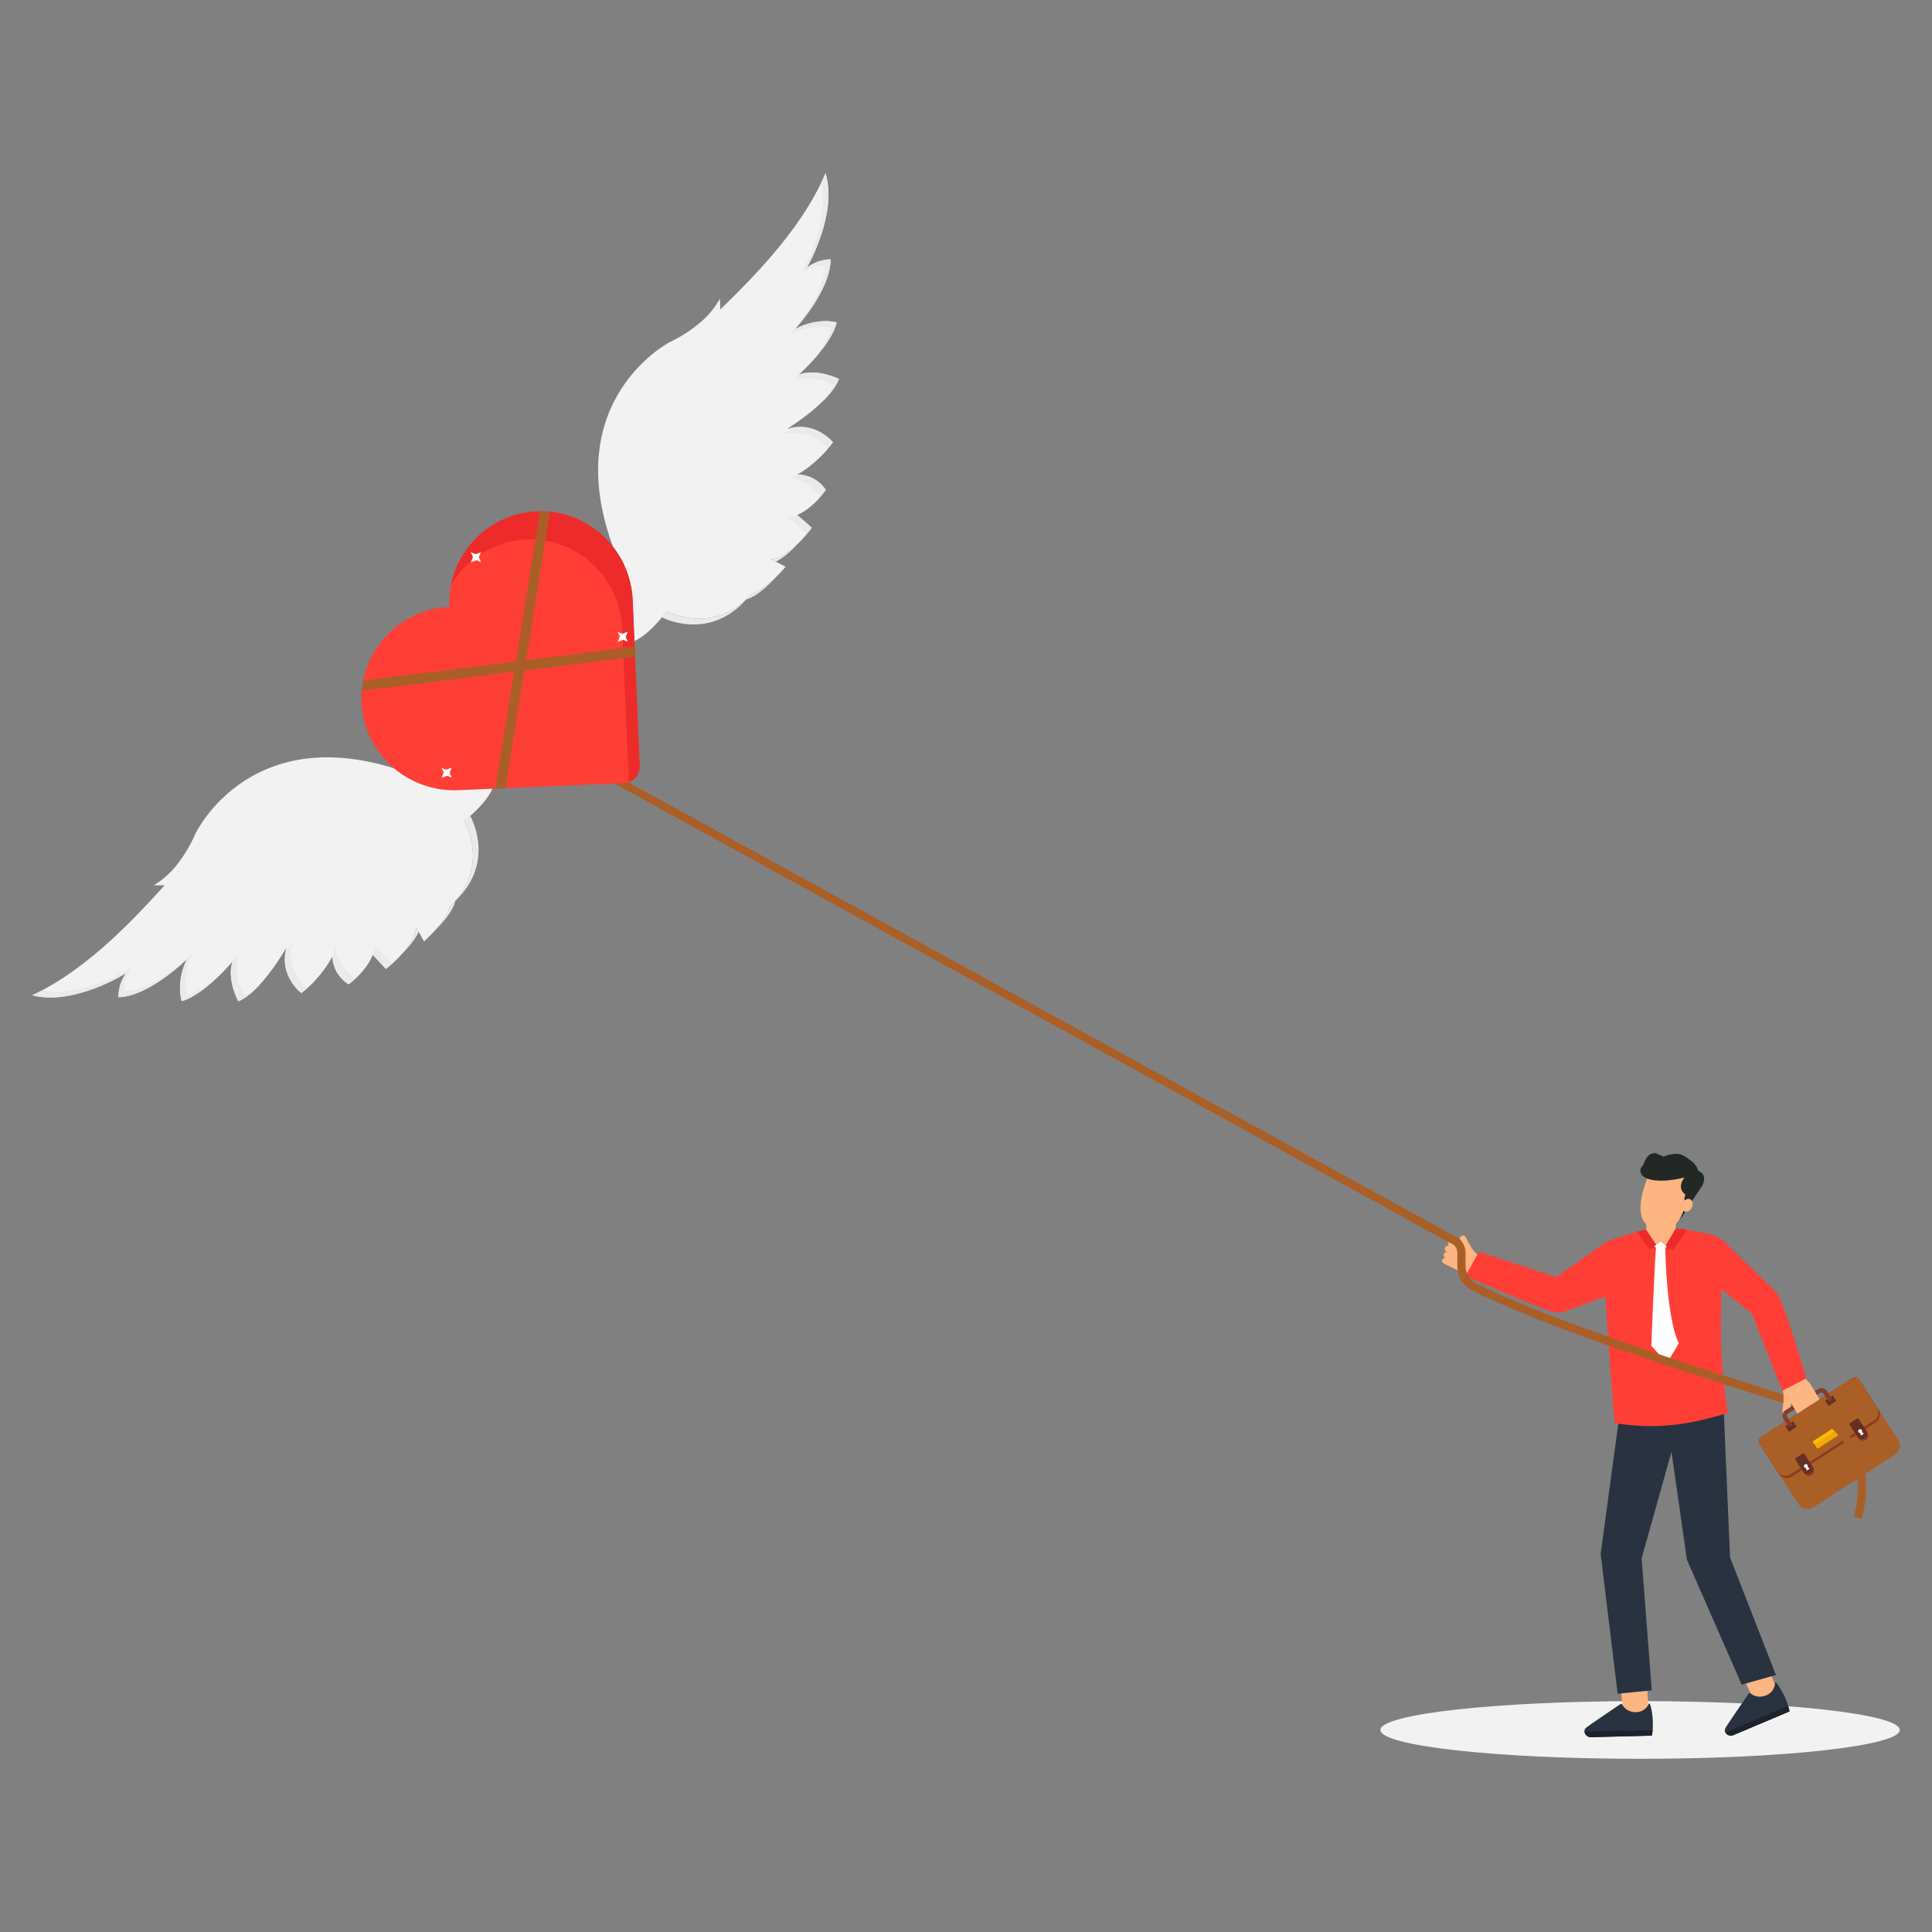 <?xml version="1.0" encoding="utf-8"?>
<svg xmlns="http://www.w3.org/2000/svg" enable-background="new 0 0 3000 3000" viewBox="0 0 3000 3000">
  <rect x="0" y="0" width="3000" height="3000" fill="#808080" stroke="none"/>
  <ellipse cx="2546.73" cy="2686.27" fill="#f2f2f2" rx="403.27" ry="44.79"/>
  <path d="M2277.69,1924.42c-1.35-2.76-2.39-5.43-4.69-5.88l0,0c-0.77-0.15-1.53-0.13-2.24,0.03&#xD;&#xA;		c-2.8,0.64-4.37,3.67-3.69,6.46l4.36,11.22l-17.18-8.54c-2.07-1.03-4.59-0.18-5.62,1.89l0,0c-1.03,2.07-0.19,4.59,1.89,5.62&#xD;&#xA;		l6.56,3.26l-6.94-3.44c-2.33-1.15-5.15-0.2-6.31,2.13l0,0c-1.16,2.33-0.21,5.15,2.12,6.3l7.63,3.78l-5.14-2.55&#xD;&#xA;		c-2.33-1.16-5.15-0.21-6.31,2.12l0,0c-1.16,2.33-0.21,5.15,2.12,6.31l3.87,1.92l-2.48-1.23c-2.2-1.09-4.87-0.2-5.96,2l0,0&#xD;&#xA;		c-1.09,2.2-0.2,4.87,2,5.96l18.1,8.99c2.67,1.32,5.47,2.36,8.35,3.1l15.22,3.86l14.17-28.52l-3.84-1.91&#xD;&#xA;		C2288.41,1944.69,2279.93,1929.65,2277.69,1924.42z" fill="#feb582"/>
  <rect fill="#feb582" height="52.31" transform="rotate(-24.715 2735.226 2617.854)" width="40.4" x="2715.03" y="2591.69"/>
  <path d="M2715.39,2629.74c0,0-34.51,50.05-36.19,53.58c-1.83,3.85-0.81,5.41-0.08,6.75&#xD;&#xA;					c2.26,4.11,7.48,6.26,12.28,4.32l86.4-36.51c0.63-0.27,0.98-0.96,0.81-1.63c-0.64-2.67-1.31-5.13-2-7.41&#xD;&#xA;					c-5.03-16.81-14.49-32.09-19.08-36.37c-0.49-0.45-1.27-0.11-1.29,0.56c-0.48,19.28-24.49,27.8-37.77,16.55&#xD;&#xA;					C2717.57,2628.81,2716.21,2628.87,2715.39,2629.74z" fill="#293241"/>
  <path d="M2679.12,2690.08c2.26,4.11,7.48,6.26,12.28,4.32l86.4-36.51c0.63-0.27,0.98-0.96,0.81-1.63&#xD;&#xA;					c-0.64-2.67-1.31-5.13-2-7.41L2679.12,2690.08z" fill="#1c232d"/>
  <rect fill="#feb582" height="52.31" transform="rotate(-3.285 2538.682 2642.176)" width="40.4" x="2518.59" y="2616.13"/>
  <path d="M2516.2,2646.11c0,0-50.41,33.98-53.27,36.65c-3.11,2.91-2.73,4.73-2.54,6.26c0.6,4.65,4.68,8.56,9.86,8.51&#xD;&#xA;					l93.77-2.41c0.69-0.02,1.26-0.53,1.35-1.22c0.37-2.72,0.65-5.26,0.85-7.63c1.46-17.48-1.76-35.16-4.47-40.83&#xD;&#xA;					c-0.29-0.6-1.14-0.57-1.4,0.05c-7.49,17.77-32.95,16.93-41.21,1.6C2518.57,2646.04,2517.29,2645.6,2516.2,2646.11z" fill="#293241"/>
  <path d="M2460.4,2689.01c0.6,4.65,4.68,8.56,9.86,8.51l93.77-2.41c0.69-0.02,1.26-0.53,1.35-1.22&#xD;&#xA;					c0.37-2.72,0.65-5.26,0.85-7.63L2460.4,2689.01z" fill="#1c232d"/>
  <polygon fill="#293241" points="2757.64 2600.93 2686.43 2418.43 2676.33 2183.82 2516.94 2180.46 2485.51 2413 2511.88 2630 2564.83 2624.78 2549.12 2419.74 2595.51 2254.36 2619.46 2421.98 2704.5 2615.9"/>
  <path d="M2732.15,2241.91l60.54,93.77c4.96,7.68,15.2,9.89,22.88,4.93l126.85-81.9c7.68-4.96,9.89-15.2,4.93-22.88&#xD;&#xA;				l-60.54-93.77c-2.2-3.4-6.74-4.38-10.14-2.18l-142.33,91.89C2730.94,2233.97,2729.96,2238.51,2732.15,2241.91z" fill="#aa5f26"/>
  <path d="M2732.15,2241.91l29.96,46.41c4.4,6.82,13.5,8.78,20.31,4.38l129.97-83.91c6.82-4.4,8.78-13.5,4.38-20.31&#xD;&#xA;				l-29.96-46.41c-2.2-3.4-6.74-4.38-10.14-2.18l-142.33,91.89C2730.94,2233.97,2729.96,2238.51,2732.15,2241.91z" fill="#8a3d1e"/>
  <path d="M2910.25,2205.43l-38.1,24.6l-10.82,7l-81.06,52.34c-6.81,4.4-15.92,2.44-20.32-4.37l-27.8-43.08&#xD;&#xA;				c-2.2-3.39-1.22-7.94,2.2-10.14l65.54-42.29l12.74-8.25l64.04-41.34c3.39-2.2,7.94-1.22,10.14,2.17l27.8,43.08&#xD;&#xA;				C2919.02,2191.95,2917.06,2201.03,2910.25,2205.43z" fill="#aa5f26"/>
  <path d="M2897.33,2236.01L2897.33,2236.01c3.82-2.47,4.92-7.57,2.45-11.39l-11.96-18.52&#xD;&#xA;						c-0.54-0.83-1.64-1.07-2.47-0.53l-10.84,7c-0.83,0.53-1.07,1.64-0.53,2.47l11.96,18.52&#xD;&#xA;						C2888.4,2237.38,2893.51,2238.48,2897.33,2236.01z" fill="#8a3d1e"/>
  <path d="M2895.51,2233.19L2895.51,2233.19c3.82-2.47,4.92-7.57,2.45-11.39l-11.96-18.53&#xD;&#xA;						c-0.54-0.83-1.64-1.07-2.47-0.53l-10.84,7c-0.83,0.54-1.07,1.64-0.53,2.47l11.96,18.52&#xD;&#xA;						C2886.58,2234.56,2891.68,2235.66,2895.51,2233.19z" fill="#672e23"/>
  <path d="M2888.43,2225.15l1.28,3.98l4.5-2.9l-3.1-2.81c0.42-0.91,0.38-2-0.2-2.9c-0.9-1.39-2.75-1.79-4.14-0.89&#xD;&#xA;						c-1.39,0.9-1.79,2.75-0.89,4.14C2886.45,2224.68,2887.43,2225.16,2888.43,2225.15z" fill="#fff"/>
  <path d="M2813.12,2290.38L2813.12,2290.38c3.82-2.47,4.92-7.57,2.45-11.39l-11.96-18.52&#xD;&#xA;						c-0.54-0.83-1.64-1.07-2.47-0.53l-10.84,7c-0.83,0.54-1.07,1.64-0.53,2.47l11.96,18.52&#xD;&#xA;						C2804.2,2291.75,2809.3,2292.85,2813.12,2290.38z" fill="#8a3d1e"/>
  <path d="M2811.3,2287.55L2811.3,2287.55c3.82-2.47,4.92-7.57,2.46-11.39l-11.96-18.52&#xD;&#xA;						c-0.54-0.83-1.64-1.07-2.47-0.53l-10.84,7c-0.83,0.54-1.07,1.64-0.53,2.47l11.96,18.52&#xD;&#xA;						C2802.38,2288.92,2807.48,2290.02,2811.3,2287.55z" fill="#672e23"/>
  <path d="M2804.22,2279.52l1.28,3.99l4.5-2.9l-3.1-2.81c0.42-0.91,0.38-2-0.2-2.9c-0.9-1.39-2.75-1.79-4.14-0.89&#xD;&#xA;						c-1.39,0.9-1.79,2.75-0.89,4.14C2802.24,2279.04,2803.22,2279.53,2804.22,2279.52z" fill="#fff"/>
  <path d="M2822.77,2249.26l33.85-21.85c0.43-0.28,0.56-0.86,0.28-1.29l-6.3-9.76c-0.28-0.43-0.86-0.56-1.29-0.28&#xD;&#xA;				l-33.85,21.85c-0.43,0.28-0.56,0.86-0.28,1.29l6.3,9.76C2821.76,2249.42,2822.33,2249.54,2822.77,2249.26z" fill="#f2a807"/>
  <path d="M2815.17,2239.23l2.76,4.27c-0.28-0.43-0.15-1.01,0.28-1.29l33.85-21.85c0.44-0.28,1.01-0.16,1.29,0.27&#xD;&#xA;				l-2.76-4.27c-0.28-0.43-0.86-0.56-1.29-0.28l-33.85,21.85C2815.02,2238.21,2814.89,2238.79,2815.17,2239.23z" fill="#ffb902"/>
  <rect fill="#672e23" height="10.08" transform="rotate(-32.849 2842.68 2175.097)" width="14.24" x="2835.6" y="2169.96"/>
  <rect fill="#672e23" height="10.08" transform="rotate(-32.853 2780.999 2215.029)" width="14.24" x="2773.98" y="2210.07"/>
  <g>
    <path d="M2786.88,2188.37l34.47-22.29l5.43-3.49c1.52-0.95,3.5-0.51,4.46,0.97l6.89,10.67c1,1.55,3.07,2,4.62,1&#xD;&#xA;					l0,0c1.55-1,2-3.07,1-4.62l-6.89-10.66c-2.97-4.57-9.09-5.92-13.7-2.96l-5.19,3.36l-34.48,22.29l-3.28,2.11l-1.59,7.72&#xD;&#xA;					c-0.26,0.71-0.61,1.32-1.06,1.92L2786.88,2188.37z" fill="#853d2c"/>
    <path d="M2769.48,2203.48l6.85,10.65c1,1.55,3.07,2,4.62,1l0,0c1.55-1,1.99-3.07,0.99-4.62l-6.89-10.67&#xD;&#xA;					c-0.76-1.19-0.61-2.68,0.16-3.72c-1.28,0.57-2.73,0.69-4.12,0.19c-0.79-0.31-1.51-0.73-2.16-1.35&#xD;&#xA;					c-0.15-0.11-0.25-0.26-0.34-0.44C2767.45,2197.39,2767.7,2200.72,2769.48,2203.48z" fill="#853d2c"/>
  </g>
  <path d="M2768.6,2194.52c0.09,0.19,0.19,0.33,0.34,0.44c0.65,0.62,1.37,1.04,2.16,1.35c1.38,0.5,2.84,0.38,4.12-0.19&#xD;&#xA;		c0.22-0.3,0.48-0.55,0.81-0.78l1.53-0.99c0.44-0.6,0.8-1.2,1.06-1.92l1.59-7.72l-7.81,5.04&#xD;&#xA;		C2770.59,2190.92,2769.28,2192.62,2768.6,2194.52z" fill="#853d2c"/>
  <path d="M2767.85,2156.66c0.97,3.04,1.39,7.74,1.41,12.59c0.05,6.79-0.54,13.84-1.14,17.18&#xD;&#xA;		c-0.37,3.22-0.99,6.22,0.49,8.09c0.68-1.9,1.99-3.6,3.8-4.75l7.81-5.04l1.19-5.68l2.09,3.58l3.39,5.74l4.03,6.87l25.99-16.77&#xD;&#xA;		l0.01-0.04l8.51-5.46l-4.07-6.88l-3.39-5.74l-5.38-9.04c-0.9-1.51-1.95-2.92-3.14-4.21l-8.64-9.4L2767.85,2156.66z" fill="#feb582"/>
  <path d="M2485.4,1934.59l6.94,72.15c0.29,4.06,6.53,104.47,14.91,203.16c64.95,10.02,114.26,3.04,176.28-16.14&#xD;&#xA;		c0,0-14.26-63.62-10.85-169.15c0.26-7.84,0.15-15.7-0.28-23.54l47.77,38.36l47.43,120.18l37.08-19.27c0,0-36.06-126.18-47.8-135.19&#xD;&#xA;		l-81.92-79.44c-7.9-5.5-16.9-9.21-26.37-10.87l-29-5.1l-8.89-1.56c-2.82-0.38-5.63-0.68-8.46-0.92&#xD;&#xA;		c-15.42-1.35-30.95-0.6-46.17,2.13c-4.67,0.87-9.31,1.89-13.91,3.1l-0.19,0.08l-36.71,11.52&#xD;&#xA;		C2498.04,1926.38,2491.32,1929.94,2485.4,1934.59z" fill="#ff3f36"/>
  <path d="M2617.34,1879.38c0,0-4.08,10.28-9.68,14.3l3.4-13.18l5.67-5.44L2617.34,1879.38z" fill="#222824"/>
  <path d="M2617.65,1865.78c0,0-2.23,21.19-15.8,35.28c-8.32,8.65-20.79,11.38-32.28,7.88&#xD;&#xA;		c-23.83-7.27-30.8-32.28-9.75-84.3l46.25-9.71l24.15,22.8L2617.65,1865.78z" fill="#feb582"/>
  <path d="M2602.33,1887.08l-0.26,27.49c-0.11,12.28-9.82,22.32-22.09,22.85l0,0c-13.59,0.59-24.74-10.63-24.06-24.22&#xD;&#xA;		l0.97-19.42L2602.33,1887.08z" fill="#feb582"/>
  <path d="M2617.42,1868.13c0,0-4.12-5.04-0.25-12.96c-7.92-6.32-10.23-14.63-1.77-26.73c0,0-46.98,12.81-64.89-2.74&#xD;&#xA;		c0,0-8.19-8.25,1.03-16.67c3.92-11.94,9.86-19.5,19.86-18.26l11.63,5.21c0,0,20.09-9.54,33.39-0.14c0,0,19.31,10.95,20.25,22.01&#xD;&#xA;		c0,0,15.71,4.75,6.9,22.57l-15.83,24l-3.02,6.99L2617.42,1868.13z" fill="#222824"/>
  <path d="M2612.88,1868.38c-2.36,5.27-1.07,10.98,2.89,12.75s9.08-1.06,11.44-6.33c2.36-5.27,1.07-10.97-2.89-12.75&#xD;&#xA;		C2620.36,1860.28,2615.24,1863.11,2612.88,1868.38z" fill="#feb582"/>
  <path d="M2541.95,1912.59l18.13,26.56l14.06-2.65l-18.03-27.13c-4.67,0.85-9.35,1.92-13.96,3.15L2541.95,1912.59z" fill="#ed2b2b"/>
  <path d="M2584.78,1936.91l13.82,3.7l20.98-30.85l-8.88-1.56c-2.81-0.38-5.74-0.7-8.56-0.94L2584.78,1936.91z" fill="#ed2b2b"/>
  <polygon fill="#fff" points="2568.72 1935.29 2578.23 1943.35 2588.32 1936.03 2578.81 1927.98"/>
  <path d="M2585.8,1936.77c0,0,1.29,108.01,21.02,149.04l-18.37,31l-24.33-27.17c0,0,5.73-147.67,7.57-152.98&#xD;&#xA;		L2585.8,1936.77z" fill="#fff"/>
  <path d="M2416.53,1983.03l-120.19-39.19l-20.63,37.38c0,0,92.96,41.48,131.21,54.74c8.02,2.78,16.71,2.68,24.67-0.26&#xD;&#xA;		l62.05-22.94v-37.7l-8.24-40.45L2416.53,1983.03z" fill="#ff3f36"/>
  <g>
    <path d="M2893.97,2345.3c-0.86,3.79-1.68,7.06-2.48,9.93l-0.82,2.9l-12.1-3.3l1.38-5.53&#xD;&#xA;			c0.58-2.32,1.16-4.58,1.65-6.78c8.68-39.45,1.1-76.26-20.26-105.5c-14.09-19.4-34.22-35.47-59.64-46.75l-1.8-0.79l12.74-8.25&#xD;&#xA;			c25.12,12.13,45.19,28.87,59.52,48.79C2895.19,2262.04,2903.41,2302.34,2893.97,2345.3z" fill="#aa5f26"/>
    <path d="M2769.24,2169.25c0.03,3.3-0.09,6.66-0.31,9.62l-0.86-0.28c-215.07-67.98-379.3-123.65-481.81-174.46&#xD;&#xA;			c-14.42-7.18-23.34-21.72-23.34-37.95v-22.09c-0.4-6.48-4.71-12.01-10.97-13.9l-0.31-0.09L750.16,1104.65l-29.94-16.35&#xD;&#xA;			l-47.33-25.97l1.22-6.05l0.06-0.15c0.03-0.15,0.06-0.34,0.09-0.52c0.03-0.52,0.12-1.1,0.24-1.68l0.79-4.06l44.4,24.32l26.03,14.27&#xD;&#xA;			L2256.15,1918c11.12,3.67,18.76,13.72,19.55,25.63v22.55c0,11.3,6.14,21.45,16.07,26.49c100.92,50.02,263.87,105.29,477.38,172.88&#xD;&#xA;			C2769.21,2166.74,2769.24,2168,2769.24,2169.25z" fill="#aa5f26"/>
  </g>
  <g>
    <path d="M768.86,1206.26c0,0,5.31,25.72-47.98,68.62c0,0,42.27,71.41-22.77,133.3c0,0-1.29,18.31-39.63,53.66&#xD;&#xA;				l-12.46-22.11c0,0,0.62,13.32-16.47,35.04c-6.84,8.67-16.51,18.68-30.24,29.76l-20.57-21.93c0,0-3.38,11.38-16.65,26.57&#xD;&#xA;				l-0.42,0.43c-0.55,0.64-1.1,1.28-1.69,1.89c-4.9,5.36-10.98,11.1-18.55,16.93c0,0-23.6-12.21-25.52-43.08&#xD;&#xA;				c0,0-13.72,29.54-47.91,56.73c0,0-35.1-25.93-23.34-70.41c-1.71,2.91-39.29,68.64-74.55,83.19c0,0-18.31-33.01-9.15-61.62&#xD;&#xA;				c0,0-43.71,51.8-78.74,61.32c0,0-9.89-28.06,7.98-65.2c0,0-57.84,57.72-106.2,59.14c0,0-1.4-19.31,11.68-37.31&#xD;&#xA;				c0,0-80.92,51.27-145.68,34.24c44.05-20.58,85.24-51.31,124.82-87.81c27.54-25.39,54.36-53.54,80.81-82.95l-16.81,0.09&#xD;&#xA;				c6.82-4.2,13.31-8.99,19.3-14.34c4.99-4.38,9.65-9.14,13.88-14.24c9.88-11.96,21.71-29.15,31.54-51.8&#xD;&#xA;				c0,0,89.74-189.87,343.92-88.72C647.49,1205.64,725.41,1234.88,768.86,1206.26z" fill="#f2f2f2"/>
    <path d="M353.4,1501.69c-14.04,15.05-45.04,45.74-71.18,52.85c0,0-9.89-28.06,7.98-65.2&#xD;&#xA;				c0,0-57.84,57.71-106.2,59.14c0,0-1.4-19.32,11.68-37.31c0,0-80.92,51.27-145.68,34.24c5.13-2.38,10.22-4.93,15.27-7.59&#xD;&#xA;				c63.55,12.2,139.15-35.7,139.15-35.7c-13.08,17.99-11.68,37.31-11.68,37.31c48.36-1.42,106.2-59.14,106.2-59.14&#xD;&#xA;				c-17.87,37.13-7.99,65.2-7.99,65.2C312.58,1539.62,337.51,1517.66,353.4,1501.69z" fill="#eaeaea"/>
    <path d="M378.84,1545.8c8.8-3.6,17.75-10.44,26.25-18.68c-10.97,12.15-23.12,22.81-34.99,27.73&#xD;&#xA;				c0,0-17.91-32.28-9.45-60.67c5.66-6.01,9.04-10.01,9.04-10.01C360.53,1512.78,378.84,1545.8,378.84,1545.8z" fill="#eaeaea"/>
    <path d="M476.73,1533.01c5.41-4.32,10.32-8.7,14.78-13.03c-6.42,7.08-14.23,14.67-23.52,22.08&#xD;&#xA;				c0,0-31.11-22.97-24.92-62.75c5.99-9.21,9.81-15.82,10.32-16.71C441.63,1507.09,476.73,1533.01,476.73,1533.01z" fill="#eaeaea"/>
    <path d="M562.12,1509.13l-0.31,0.32c-0.55,0.64-1.1,1.28-1.69,1.89c-4.9,5.36-10.98,11.1-18.55,16.93&#xD;&#xA;				c0,0-23.6-12.2-25.52-43.08c5.35-10.67,4.1-15.86,4.44-16.5c1.95,30.84,29.82,50.53,29.82,50.53&#xD;&#xA;				C554.74,1515.84,558.66,1512.43,562.12,1509.13z" fill="#eaeaea"/>
    <path d="M623.55,1481.84c-6.17,6.9-14.13,14.49-24.25,22.69l-20.56-21.93c4.18-9.11,1.21-15.4,1.21-15.4&#xD;&#xA;				l28.08,28.29C613.93,1490.73,619.05,1486.14,623.55,1481.84z" fill="#eaeaea"/>
    <path d="M730.22,1266.98c5.02,9.27,36.88,74.78-23.36,132.11c52.25-59.59,14-124.21,14-124.21&#xD;&#xA;				C724.23,1272.19,727.34,1269.53,730.22,1266.98z" fill="#eaeaea"/>
    <path d="M706.83,1399.13c0,0-1.12,15.98-32.57,46.93c22.94-24.99,23.84-37.87,23.84-37.87&#xD;&#xA;				C701.27,1405.17,704.17,1402.16,706.83,1399.13z" fill="#eaeaea"/>
    <path d="M646.01,1439.73l4.1,7.28c-2.44,5.18-6.16,11.47-11.84,18.71c-3.89,4.96-8.75,10.35-14.73,16.12&#xD;&#xA;				c2.21-2.43,4.2-4.79,5.99-7.07C646.63,1453.05,646.01,1439.73,646.01,1439.73z" fill="#eaeaea"/>
    <g>
      <path d="M968.48,999.41c0,0,25.89,4.39,66.87-50.39c0,0,72.86,39.71,132.4-27.5c0,0,18.25-1.94,52.22-41.51&#xD;&#xA;				l-22.54-11.66c0,0,13.33,0.15,34.43-17.7c8.42-7.15,18.09-17.17,28.67-31.28l-22.65-19.78c0,0,11.26-3.79,25.96-17.59l0.41-0.43&#xD;&#xA;				c0.62-0.57,1.24-1.15,1.83-1.76c5.18-5.09,10.7-11.37,16.26-19.14c0,0-13.04-23.15-43.96-23.97c0,0,29.03-14.76,54.99-49.89&#xD;&#xA;				c0,0-27.16-34.16-71.2-20.82c2.85-1.81,67.2-41.7,80.49-77.46c0,0-33.64-17.12-61.91-6.95c0,0,50.21-45.52,58.48-80.87&#xD;&#xA;				c0,0-28.4-8.89-64.87,10.3c0,0,55.62-59.86,55.32-108.24c0,0-19.35-0.71-36.87,13c0,0,48.36-82.69,29.04-146.8&#xD;&#xA;				c-19,44.75-48.25,87.01-83.32,127.87c-24.39,28.43-51.57,56.23-80.03,83.71l-0.51-16.8c-3.96,6.96-8.51,13.62-13.64,19.79&#xD;&#xA;				c-4.2,5.14-8.79,9.97-13.74,14.38c-11.6,10.3-28.36,22.73-50.64,33.36c0,0-186.56,96.43-76.44,346.86&#xD;&#xA;				C963.55,878.14,995.54,954.97,968.48,999.41z" fill="#f2f2f2"/>
      <path d="M1248.96,573.71c14.55-14.57,44.11-46.64,50.29-73.02c0,0-28.4-8.89-64.87,10.3&#xD;&#xA;				c0,0,55.62-59.86,55.32-108.24c0,0-19.35-0.71-36.87,13c0,0,48.36-82.69,29.04-146.81c-2.19,5.21-4.56,10.38-7.04,15.53&#xD;&#xA;				c14.45,63.08-30.74,140.33-30.74,140.33c17.52-13.71,36.87-13,36.87-13c0.3,48.38-55.32,108.24-55.32,108.24&#xD;&#xA;				c36.48-19.18,64.87-10.3,64.87-10.3C1285.42,531.57,1264.35,557.27,1248.96,573.71z" fill="#eaeaea"/>
      <path d="M1293.94,597.57c-3.29,8.92-9.81,18.11-17.74,26.9c11.75-11.39,21.98-23.92,26.47-35.95&#xD;&#xA;				c0,0-32.9-16.75-60.97-7.29c-5.8,5.87-9.68,9.39-9.68,9.39C1260.3,580.44,1293.94,597.57,1293.94,597.57z" fill="#eaeaea"/>
      <path d="M1284.65,695.84c-4.12,5.56-8.32,10.63-12.5,15.24c6.84-6.66,14.16-14.74,21.23-24.29&#xD;&#xA;				c0,0-24.06-30.27-63.6-22.68c-9,6.31-15.46,10.37-16.33,10.91C1257.49,661.69,1284.65,695.84,1284.65,695.84z" fill="#eaeaea"/>
      <path d="M1263.82,782.03l0.31-0.32c0.62-0.57,1.24-1.15,1.83-1.76c5.19-5.09,10.7-11.37,16.26-19.14&#xD;&#xA;				c0,0-13.04-23.15-43.96-23.97c-10.47,5.72-15.7,4.66-16.33,5.02c30.89,0.86,51.56,28.01,51.56,28.01&#xD;&#xA;				C1270.26,774.42,1266.99,778.46,1263.82,782.03z" fill="#eaeaea"/>
      <path d="M1238.72,844.39c6.67-6.41,13.98-14.63,21.81-25.04l-22.65-19.76c-8.95,4.5-15.35,1.76-15.35,1.76&#xD;&#xA;				l29.27,27.06C1247.27,834.46,1242.86,839.75,1238.72,844.39z" fill="#eaeaea"/>
      <path d="M1027.79,958.63c9.44,4.68,76.04,34.2,131.2-28.04C1101.3,984.93,1035.36,949,1035.36,949&#xD;&#xA;				C1032.78,952.46,1030.24,955.67,1027.79,958.63z" fill="#eaeaea"/>
      <path d="M1159.02,930.56c0,0,15.93-1.69,45.74-34.22c-24.16,23.81-37,25.17-37,25.17&#xD;&#xA;				C1164.86,924.79,1161.96,927.8,1159.02,930.56z" fill="#eaeaea"/>
      <path d="M1197.44,868.33l7.42,3.84c5.09-2.62,11.24-6.57,18.27-12.49c4.82-4.06,10.04-9.11,15.59-15.29&#xD;&#xA;				c-2.35,2.29-4.63,4.37-6.85,6.24C1210.77,868.48,1197.44,868.33,1197.44,868.33z" fill="#eaeaea"/>
    </g>
  </g>
  <g>
    <path d="M993.33,1189.19c0.6,14.26-10.47,26.3-24.71,26.91l-183.85,7.78l-15.75,0.66l-57.5,2.45&#xD;&#xA;				c-78.47,3.33-146.19-56.7-150.07-135.14c-0.33-6.49-0.22-12.86,0.3-19.16c0.44-5.36,1.21-10.64,2.23-15.83&#xD;&#xA;				c12.51-62.97,66.73-111.62,133.69-114.42c-3.33-78.99,58.27-145.67,137.4-148.42c1.15-0.03,2.28-0.05,3.41-0.05&#xD;&#xA;				c2.23-0.03,4.42-0.03,6.62,0.08c1.18,0,2.34,0.08,3.52,0.16c1.79,0.08,3.6,0.25,5.39,0.41c69.84,6.95,125.36,65.44,128.41,137.53&#xD;&#xA;				l3.05,71.9l0.66,15.47L993.33,1189.19z" fill="#ff3f36"/>
    <path d="M976.29,1214.58l-8.19-192.81l-0.66-15.45l-1.29-30.48c-2.91-68.93-53.84-125.47-119.39-136.3&#xD;&#xA;				c-5.06-0.85-10.17-1.4-15.36-1.7c-4.18-0.22-8.36-0.25-12.59-0.11c-51.15,1.76-94.99,30.26-118.68,71.54&#xD;&#xA;				c12.29-63.68,67.2-112.93,134.95-115.27c1.15-0.03,2.28-0.05,3.41-0.05c5.25-0.08,10.42,0.14,15.53,0.66&#xD;&#xA;				c69.84,6.95,125.36,65.44,128.41,137.53l3.05,71.9l0.66,15.47l7.17,169.66C993.79,1200.76,986.62,1210.85,976.29,1214.58z" fill="#ed2b2b"/>
    <polygon fill="#fff" points="974.88 996.49 967.64 993.5 959.3 996.77 962.35 988.31 959.03 981.19 966.26 984.18 974.6 980.91 971.56 989.36"/>
    <polygon fill="#fff" points="746.95 872.89 739.71 869.9 731.37 873.17 734.41 864.71 731.09 857.59 738.33 860.58 746.67 857.31 743.63 865.77"/>
    <polygon fill="#fff" points="701.46 1207.58 694.22 1204.59 685.88 1207.85 688.93 1199.4 685.61 1192.28 692.84 1195.26 701.18 1192 698.14 1200.45"/>
  </g>
  <g>
    <path d="M986.12,1019.52l-18.03,2.25l-236.04,29.57l-24.38,3.05l-145.92,18.28c0.44-5.36,1.21-10.64,2.23-15.83&#xD;&#xA;			l153.26-19.18l25.18-3.16l225.02-28.17l18.03-2.28L986.12,1019.52z" fill="#aa5f26"/>
  </g>
  <g>
    <path d="M854.01,794.62l-7.26,44.94l-9.02,55.96l-27.62,171.29l-25.34,157.08l-15.75,0.66l27.05-167.68l21.55-133.6&#xD;&#xA;			l13.77-85.4l7.09-43.89c2.23-0.03,4.42-0.03,6.62,0.08c1.18,0,2.34,0.08,3.52,0.16C850.4,794.29,852.22,794.45,854.01,794.62z" fill="#aa5f26"/>
  </g>
</svg>